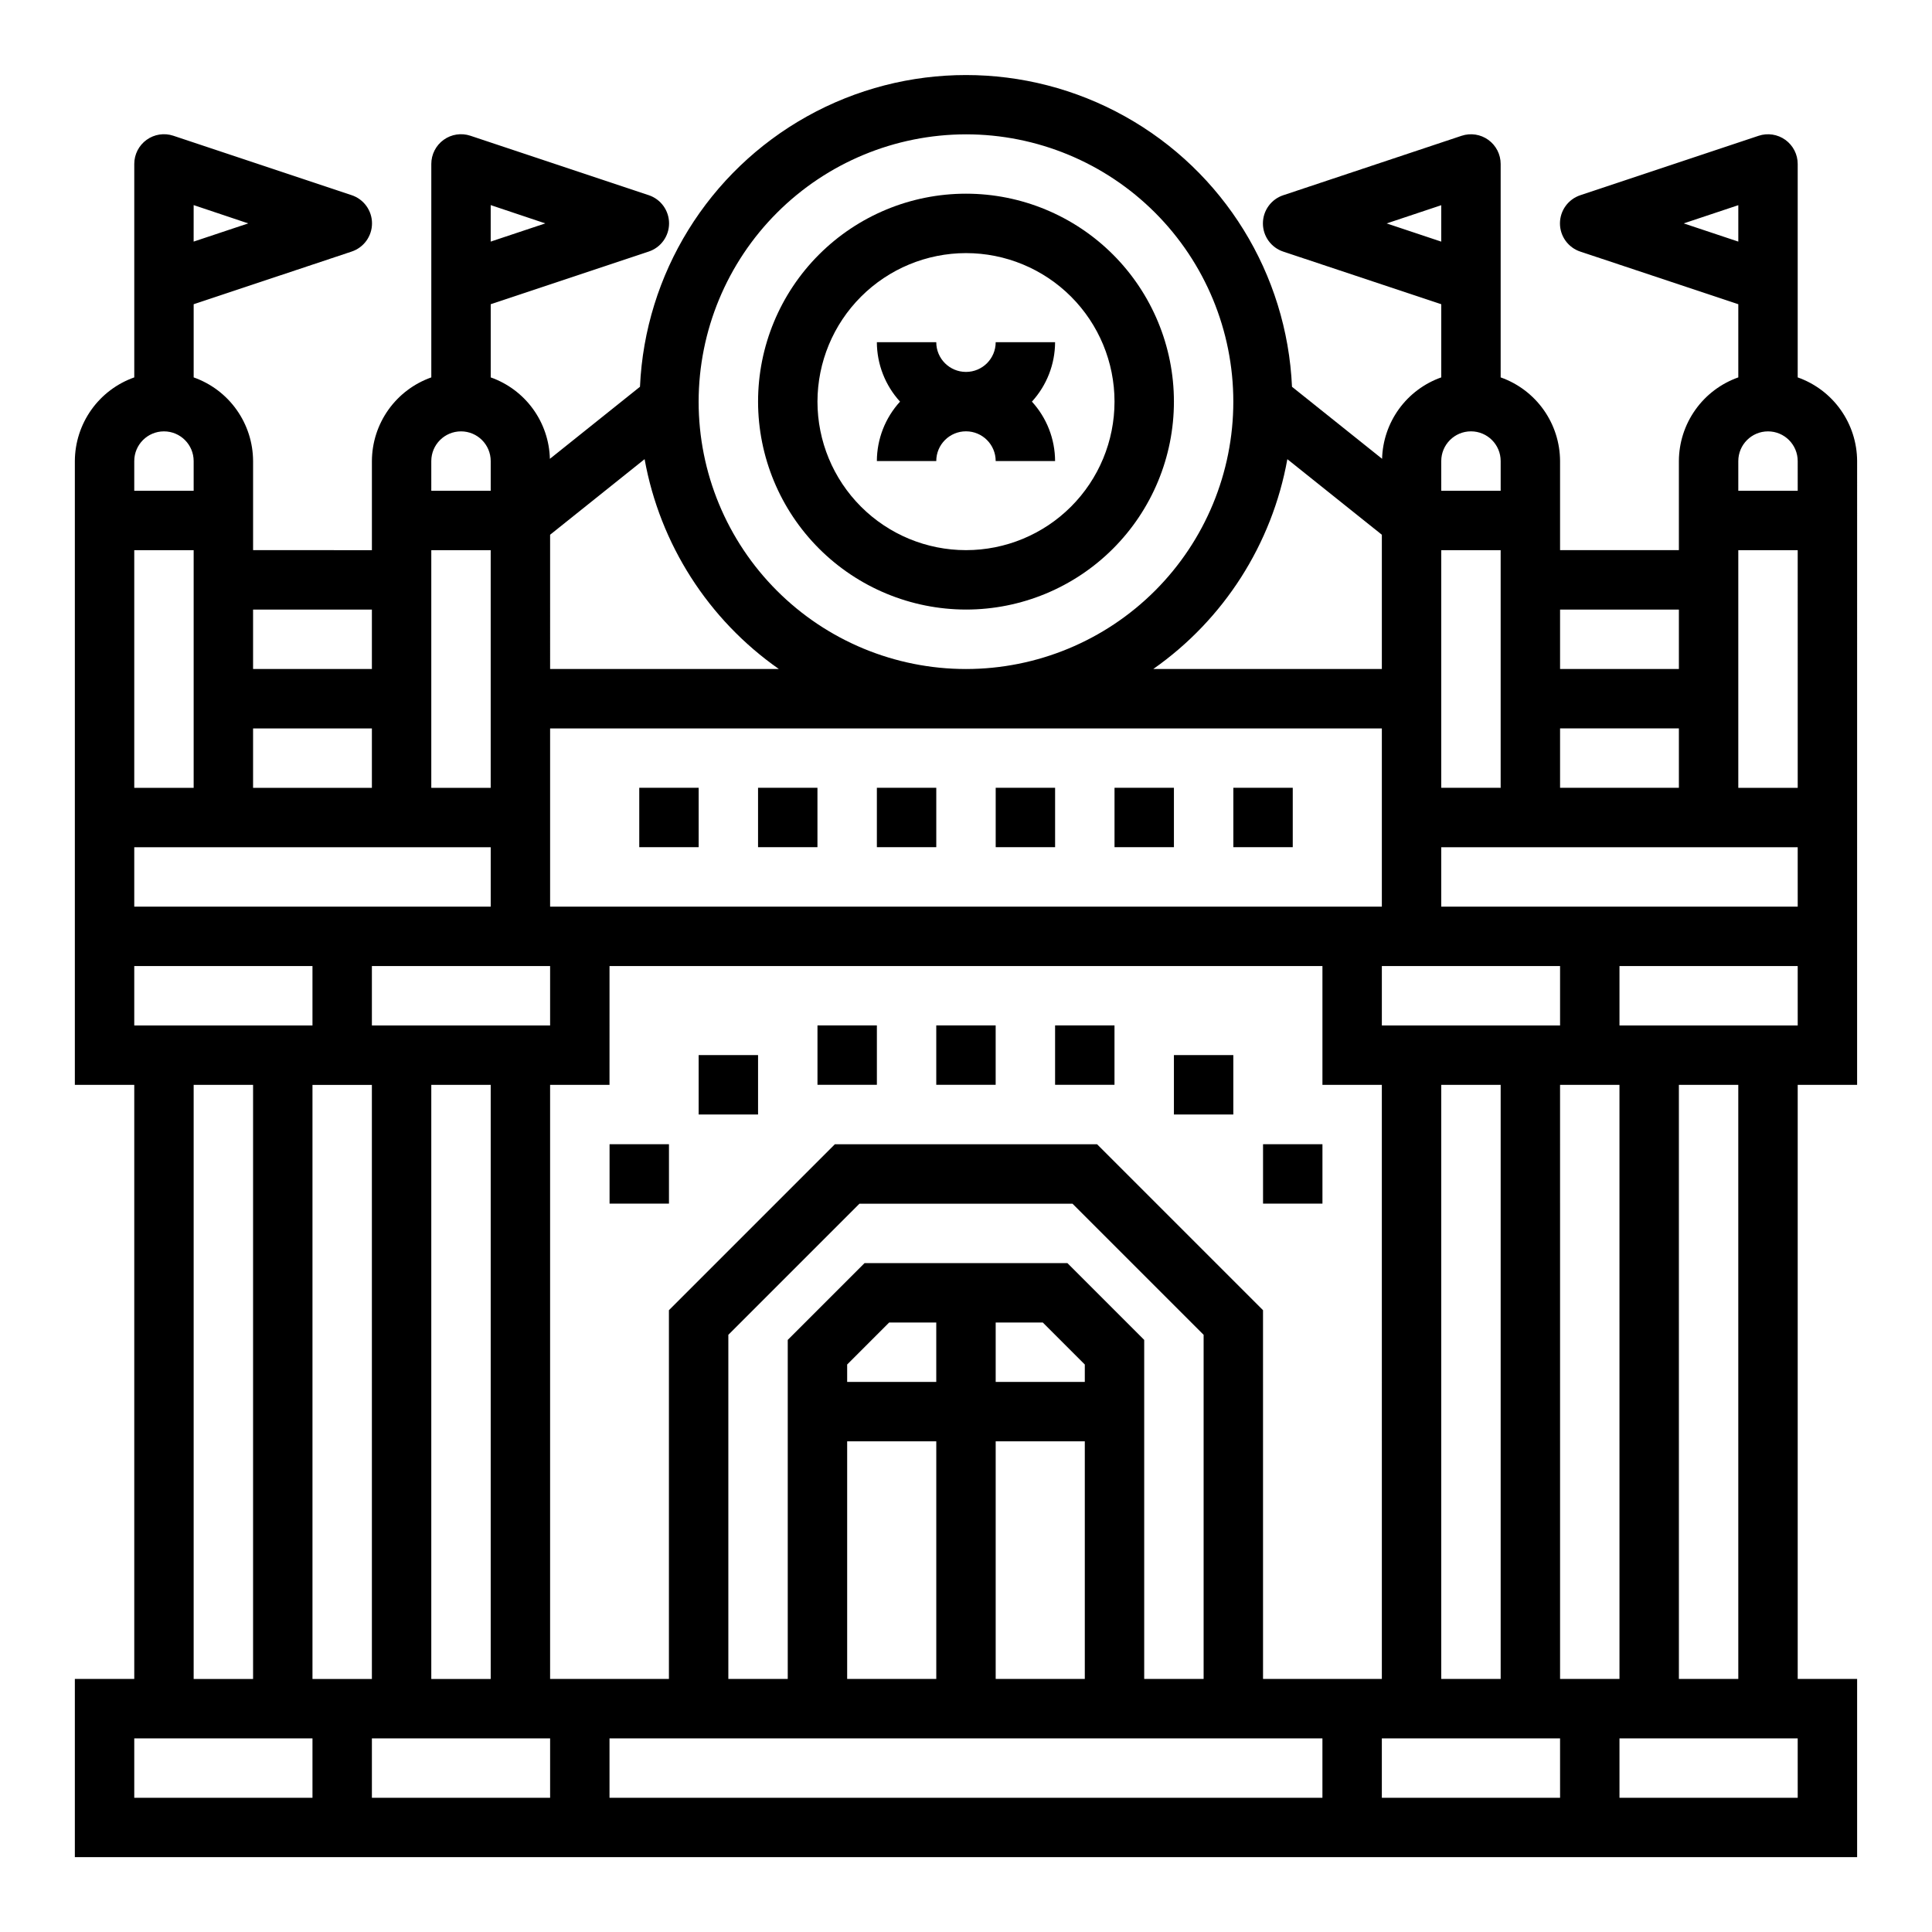 <?xml version="1.0" encoding="UTF-8"?>
<!-- Uploaded to: SVG Repo, www.svgrepo.com, Generator: SVG Repo Mixer Tools -->
<svg fill="#000000" width="800px" height="800px" version="1.1" viewBox="144 144 512 512" xmlns="http://www.w3.org/2000/svg">
 <g>
  <path d="m400 305.54c14.613 0 28.629-5.805 38.965-16.141 10.332-10.332 16.137-24.352 16.137-38.965 0-14.613-5.805-28.629-16.137-38.965-10.336-10.332-24.352-16.141-38.965-16.141-14.617 0-28.633 5.809-38.965 16.141-10.336 10.336-16.141 24.352-16.141 38.965 0.016 14.609 5.828 28.617 16.156 38.945 10.332 10.332 24.34 16.141 38.949 16.16zm0-94.465c10.438 0 20.449 4.148 27.832 11.527 7.379 7.383 11.527 17.395 11.527 27.832s-4.148 20.449-11.527 27.832c-7.383 7.383-17.395 11.527-27.832 11.527-10.441 0-20.453-4.144-27.832-11.527-7.383-7.383-11.531-17.395-11.531-27.832 0.016-10.434 4.164-20.438 11.543-27.816 7.379-7.379 17.383-11.531 27.82-11.543z"/>
  <path d="m392.12 266.18c0-4.348 3.527-7.875 7.875-7.875s7.871 3.527 7.871 7.875h15.742c-0.02-5.832-2.207-11.441-6.141-15.746 3.934-4.305 6.121-9.914 6.141-15.742h-15.742c0 4.348-3.523 7.871-7.871 7.871s-7.875-3.523-7.875-7.871h-15.742c0.02 5.828 2.207 11.438 6.141 15.742-3.934 4.305-6.121 9.914-6.141 15.746z"/>
  <path d="m620.41 244.01v-56.555c0-2.531-1.215-4.906-3.266-6.387-2.055-1.48-4.691-1.883-7.094-1.082l-47.23 15.742c-3.231 1.062-5.414 4.078-5.414 7.481 0 3.398 2.184 6.414 5.414 7.477l41.848 13.934v19.391c-4.59 1.621-8.566 4.621-11.383 8.59-2.82 3.969-4.344 8.711-4.363 13.578v23.617l-31.488-0.004v-23.613c-0.02-4.867-1.543-9.609-4.359-13.578-2.82-3.969-6.793-6.969-11.383-8.59v-56.555c0-2.531-1.215-4.906-3.269-6.387-2.051-1.48-4.691-1.883-7.09-1.082l-47.23 15.742h-0.004c-3.231 1.062-5.414 4.078-5.414 7.481 0 3.398 2.184 6.414 5.414 7.477l41.848 13.934v19.391c-4.488 1.586-8.391 4.5-11.191 8.352-2.797 3.852-4.363 8.465-4.488 13.223l-23.875-19.09c-1.34-29.945-18.094-57.062-44.277-71.66-26.18-14.602-58.055-14.602-84.238 0-26.18 14.598-42.934 41.715-44.277 71.66l-23.875 19.098c-0.121-4.762-1.688-9.375-4.484-13.227-2.801-3.856-6.703-6.769-11.195-8.355v-19.391l41.848-13.949c3.231-1.062 5.414-4.078 5.414-7.477 0-3.402-2.184-6.418-5.414-7.481l-47.23-15.742h-0.004c-2.402-0.801-5.043-0.398-7.098 1.086-2.051 1.484-3.266 3.867-3.262 6.398v56.555c-4.586 1.621-8.562 4.621-11.383 8.59-2.816 3.969-4.34 8.711-4.359 13.578v23.617l-31.488-0.004v-23.613c-0.02-4.867-1.543-9.609-4.363-13.578-2.816-3.969-6.793-6.969-11.383-8.59v-19.391l41.848-13.949c3.231-1.062 5.414-4.078 5.414-7.477 0-3.402-2.184-6.418-5.414-7.481l-47.23-15.742c-2.402-0.801-5.047-0.398-7.098 1.086-2.055 1.484-3.269 3.867-3.262 6.398v56.555c-4.59 1.621-8.562 4.621-11.383 8.59-2.816 3.969-4.34 8.711-4.363 13.578v165.31h15.746v157.44h-15.746v47.23l472.32 0.004v-47.234h-15.746v-157.44h15.742l0.004-165.31c-0.02-4.867-1.543-9.609-4.363-13.578-2.816-3.969-6.793-6.969-11.383-8.59zm-346.37-45.656 14.469 4.848-14.469 4.824zm-78.719 0 14.465 4.848-14.469 4.824zm394.88 4.848 14.469-4.828v9.652zm-32.766 102.34h31.488v15.742h-31.488zm0 31.488h31.488v15.742h-31.488zm-45.957-133.82 14.469-4.828v9.652zm14.469 62.977c0-4.348 3.527-7.875 7.875-7.875 4.348 0 7.871 3.527 7.871 7.875v7.871h-15.746zm0 23.617h15.742v62.977l-15.742-0.004zm31.488 110.21v15.742h-47.23v-15.742zm-15.742 31.488v157.44h-15.746v-157.44zm-31.488-145.79v35.582h-60.574c18.715-13.125 31.484-33.109 35.531-55.605zm-110.21-106.11c18.789 0 36.809 7.465 50.098 20.75 13.285 13.289 20.75 31.309 20.75 50.098 0 18.789-7.465 36.812-20.75 50.098-13.289 13.285-31.309 20.75-50.098 20.75-18.793 0-36.812-7.465-50.098-20.75-13.289-13.285-20.754-31.309-20.754-50.098 0.023-18.785 7.492-36.793 20.777-50.074 13.281-13.281 31.289-20.754 50.074-20.773zm-110.21 106.11 25.039-20.027 0.004 0.004c4.059 22.5 16.844 42.488 35.574 55.605h-60.617zm0 51.328h220.42v47.23h-220.42zm0 62.977v15.742h-47.23v-15.742zm-15.742 31.488v157.44h-15.746v-157.44zm-15.746-165.31c0-4.348 3.527-7.875 7.875-7.875 4.348 0 7.871 3.527 7.871 7.875v7.871h-15.746zm0 23.617h15.742v62.977l-15.742-0.004zm-47.23 15.742h31.488v15.742h-31.488zm0 31.488h31.488v15.742h-31.488zm-31.488-70.848c0-4.348 3.523-7.875 7.871-7.875s7.871 3.527 7.871 7.875v7.871h-15.742zm0 23.617 15.742-0.004v62.977h-15.742zm0 78.719h94.465v15.742h-94.465zm0 31.488h47.23v15.742h-47.23zm31.488 31.488v157.44h-15.746v-157.44zm15.742 188.93-47.23-0.004v-15.742h47.23zm0-31.488v-157.44h15.742l0.004 157.44zm62.977 31.488-47.23-0.004v-15.742h47.23zm204.67 0-188.93-0.004v-15.742h188.93zm-67.586-141.7h-53.75l-20.359 20.355v89.852h-15.742v-91.203l34.746-34.746h56.457l34.75 34.746v91.203h-15.746v-89.852zm-19.004 31.488v-15.746h12.484l11.133 11.133v4.613zm23.617 15.742v62.977h-23.617v-62.977zm-62.977-15.742v-4.613l11.129-11.133h12.484v15.742zm23.617 15.742v62.977h-23.617v-62.977zm86.594 62.977-0.004-97.723-43.973-43.973h-69.496l-43.973 43.973v97.723h-31.488v-157.44h15.742l0.004-31.488h188.93v31.488h15.742l0.004 157.44zm78.719 31.488h-47.234v-15.742h47.23zm0-31.488-0.004-157.44h15.742l0.004 157.44zm62.977 31.488h-47.234v-15.742h47.23zm-31.488-31.488-0.004-157.44h15.742l0.004 157.44zm31.488-173.18h-47.234v-15.742h47.23zm0-31.488h-94.469v-15.742h94.465zm0-31.488h-15.746v-62.977h15.742zm0-78.719h-15.746v-7.871c0-4.348 3.523-7.875 7.871-7.875 4.348 0 7.871 3.527 7.871 7.875z"/>
  <path d="m313.41 352.77h15.742v15.742h-15.742z"/>
  <path d="m344.89 352.77h15.742v15.742h-15.742z"/>
  <path d="m376.38 352.77h15.742v15.742h-15.742z"/>
  <path d="m407.87 352.77h15.742v15.742h-15.742z"/>
  <path d="m439.36 352.77h15.742v15.742h-15.742z"/>
  <path d="m470.85 352.77h15.742v15.742h-15.742z"/>
  <path d="m329.15 423.61h15.742v15.742h-15.742z"/>
  <path d="m360.64 415.74h15.742v15.742h-15.742z"/>
  <path d="m392.12 415.74h15.742v15.742h-15.742z"/>
  <path d="m305.54 447.23h15.742v15.742h-15.742z"/>
  <path d="m455.1 423.61h15.742v15.742h-15.742z"/>
  <path d="m423.61 415.74h15.742v15.742h-15.742z"/>
  <path d="m478.72 447.23h15.742v15.742h-15.742z"/>
 </g>
</svg>